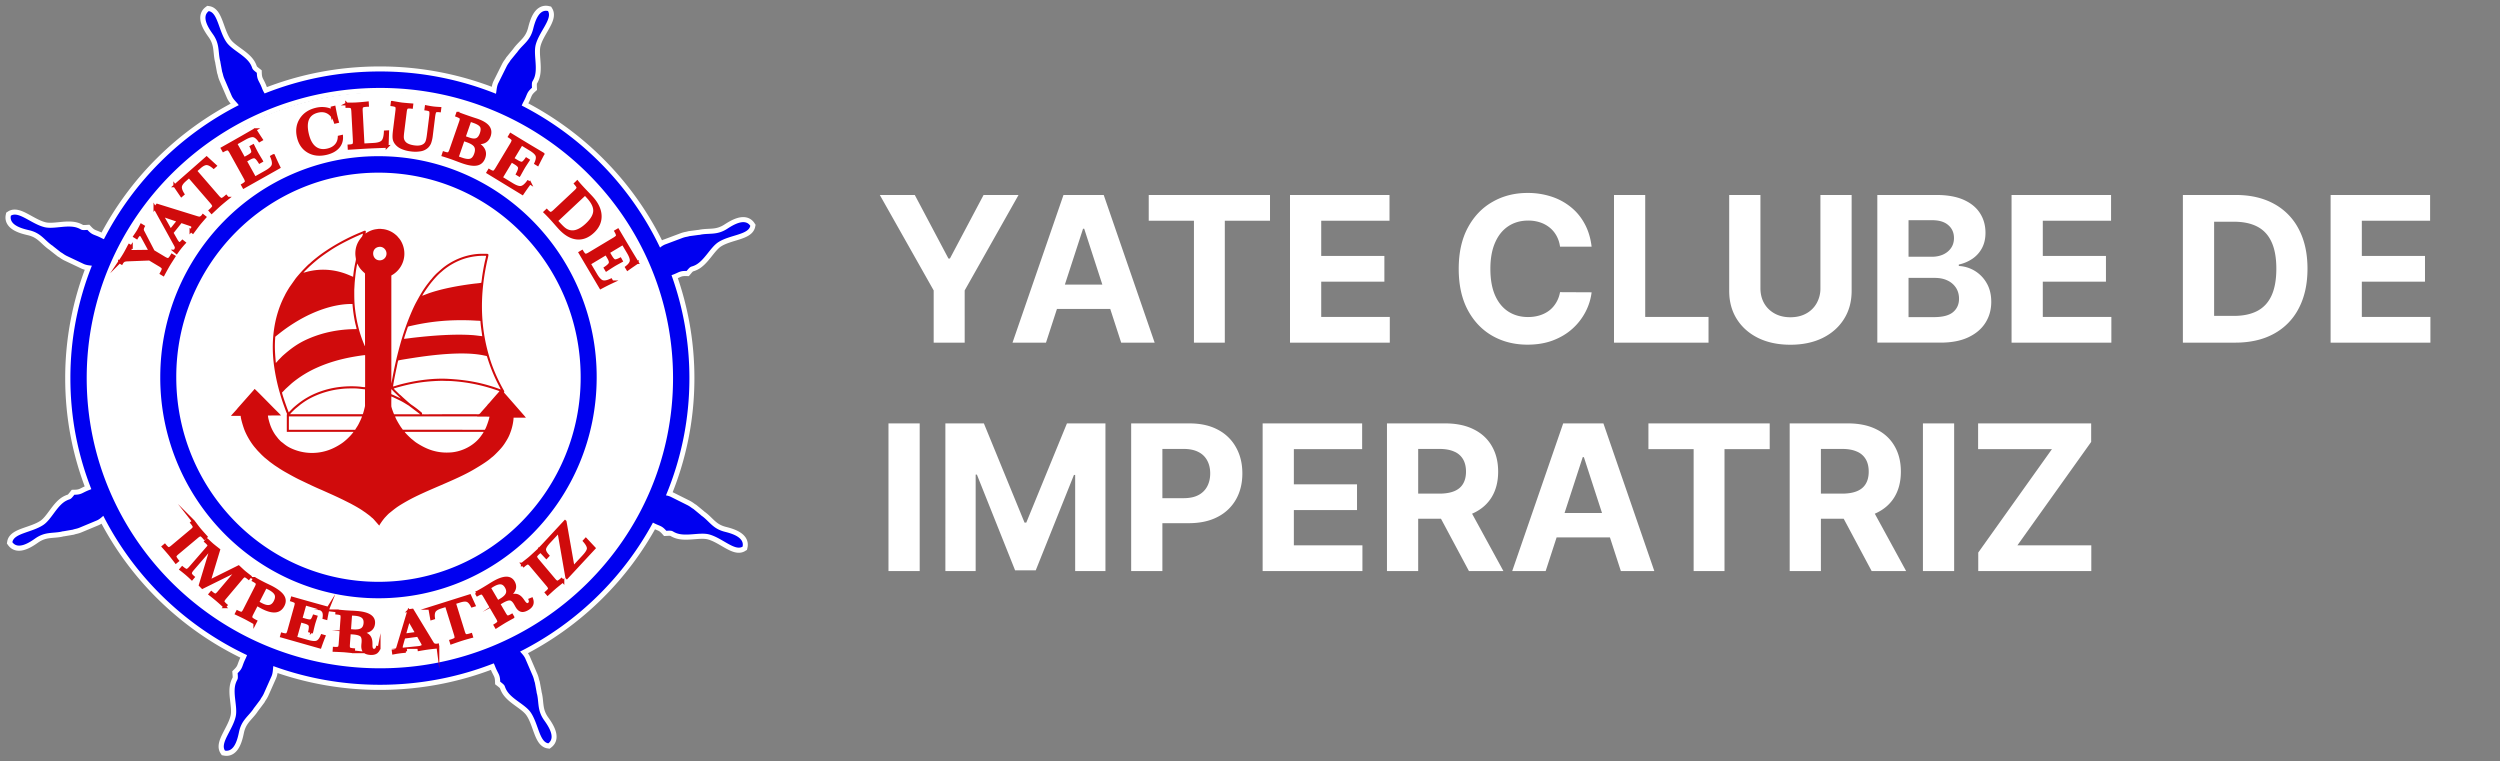 <svg width="197" height="60" fill="none" xmlns="http://www.w3.org/2000/svg"><rect width="100%" height="100%" fill="#808080" stroke="none"/><g clip-path="url(#a)"><path fill-rule="evenodd" clip-rule="evenodd" d="M30.033 7.026c12.924 0 23.401 10.367 23.401 23.153 0 12.787-10.477 23.155-23.401 23.155s-23.4-10.367-23.4-23.155c0-12.787 10.476-23.153 23.4-23.153Z" fill="#fff"/><path d="M30.033 7.026c12.924 0 23.401 10.367 23.401 23.153 0 12.787-10.477 23.155-23.401 23.155s-23.4-10.367-23.4-23.155c0-12.787 10.476-23.153 23.4-23.153Z" stroke="#231F20" stroke-width=".5" stroke-miterlimit="22.93"/><path fill-rule="evenodd" clip-rule="evenodd" d="M31.03 30.626c.024.046.206.216.257.268l.201.196c.026.024.051.035.079.06.138.13.703.647.856.752.231.157.555.392.762.577.055.05.1.07.063.17.317.014.662 0 .98 0 1.147 0 2.32-.009 3.46 0 .11 0 .152-.077.275-.22l.412-.462c.022-.024.03-.046.054-.074.071-.081.173-.176.233-.258l.466-.535c.03-.032.21-.23.228-.27-.142-.06-.302-.107-.447-.155a13.242 13.242 0 0 0-2.495-.563c-.307-.037-.825-.089-1.129-.088-.193 0-.388-.015-.593-.009-.377.011-.77.035-1.136.075-.511.056-1.09.15-1.569.27-.122.03-.848.212-.956.265" fill="#fff"/><path fill-rule="evenodd" clip-rule="evenodd" d="M31.384 28.412c-.034.068-.094.396-.114.491-.093.428-.25 1.166-.297 1.558.152-.031.332-.098.486-.14 1.203-.324 2.62-.535 3.864-.463 1.347.077 2.422.254 3.673.67.15.05.318.119.466.16l-.241-.47a13.009 13.009 0 0 1-.824-2.047c-.038-.118-.003-.1-.213-.147a7.222 7.222 0 0 0-.3-.058c-1.527-.254-3.718-.006-5.266.233-.217.033-1.08.165-1.234.21M22.225 30.934c0 .132.302.968.38 1.188.045.129.1.254.142.382l.25-.253c.193-.202.61-.532.847-.69a6.208 6.208 0 0 1 1.35-.685 7.125 7.125 0 0 1 1.652-.382 7.82 7.82 0 0 1 1.462-.021c.132.01.343.048.462.044v-2.525c-.174.003-.831.115-1.032.151-.965.178-1.848.431-2.733.824a8.634 8.634 0 0 0-2.015 1.244l-.47.427c-.098.092-.194.216-.296.297M21.734 28.603c.039-.01.207-.228.266-.282.096-.087.2-.21.285-.285.628-.555 1.2-.987 2.04-1.347 1.137-.486 2.374-.745 3.775-.75-.002-.086-.083-.357-.106-.463a10.57 10.57 0 0 1-.216-1.515c-1.537-.02-3.09.623-4.171 1.244-.578.331-1.137.714-1.61 1.091l-.28.221c-.038.037-.027.077-.032.145-.052.734-.008 1.214.05 1.942" fill="#fff"/><path fill-rule="evenodd" clip-rule="evenodd" d="M22.858 32.65h5.732c.046-.122.09-.288.12-.408.07-.277.054-.197.054-.487v-1.066c-.245-.021-.551-.073-.814-.073-.54 0-.74-.004-1.273.067-.93.123-1.942.474-2.712.998-.085.058-.16.115-.246.174l-.454.372c-.064.064-.382.361-.405.423M33.272 23.313l.517-.197c1.088-.375 2.362-.602 3.506-.748.202-.026.435-.04.63-.077.034-.17.048-.372.075-.544a18.901 18.901 0 0 1 .19-1.06c.03-.145.1-.39.112-.519a5.037 5.037 0 0 0-1.785.248 5.083 5.083 0 0 0-1.627.921c-.051.044-.089.08-.138.12-.264.21-.642.65-.861.932-.117.15-.567.779-.619.925M31.741 33.873l6.456.003c.07-.027.365-.852.372-1.036l-.945-.003c-.019-.004-.012-.014-.053-.014h-6.43c.001.124.394.775.515.927.03.039.061.08.086.124M38.113 34.04h-6.224c.035.085.497.533.584.592.087.06.192.166.335.26.85.556 1.68.85 2.764.762.17-.013.345-.046.502-.087.666-.168 1.304-.547 1.735-1.082.084-.105.252-.337.303-.447M31.836 26.707c.24-.017.5-.06.742-.088 1.477-.169 3.186-.306 4.662-.205.264.019.507.06.76.084-.043-.365-.11-.738-.136-1.11-.008-.118.032-.096-.306-.114-.175-.009-.35-.02-.523-.025-1.586-.05-3.02.07-4.558.416-.361.081-.317.05-.367.192-.056.164-.25.719-.274.85ZM23.911 21.494c.148-.032.298-.082.457-.116a5.15 5.15 0 0 1 .507-.086c1.69-.197 2.836.521 2.953.52.021-.3.08-.64.134-.932.02-.108.082-.354.084-.445.002-.065-.052-.253-.045-.502.022-.821.501-1.207.543-1.32.02-.056.05-.141.062-.197-.088.021-.245.097-.332.136-.115.05-.225.098-.338.15-.643.304-1.316.642-1.895 1.028-.406.27-.781.527-1.126.817a9.936 9.936 0 0 0-.77.699c-.037.037-.21.206-.232.248M22.762 33.874l5.224.003c.102-.184.185-.272.296-.5.068-.14.205-.408.244-.554h-5.761l-.003 1.051ZM27.917 22.833c0 .665-.004 1.06.087 1.733.124.898.345 1.785.703 2.612l.032.074c.015.028.008.014.023.03v-5.7c0-.053-.094-.11-.167-.184-.235-.238-.28-.305-.445-.63-.11.547-.152.975-.202 1.515l-.032.55ZM31.05 32.65h2.055l-.905-.687c-.27-.159-.418-.268-.734-.42l-.464-.223c-.06-.026-.109-.052-.166-.068 0 .124-.008.737.004.804.015.091.17.534.21.594ZM29.882 19.458c-.707.08-.59 1.125.098 1.06a.53.53 0 0 0 .474-.584c-.027-.267-.268-.509-.572-.476ZM30.835 31.065c.048.028.139.06.19.081l.565.264-.566-.544c-.047-.047-.139-.16-.188-.188v.387Z" fill="#fff"/><path fill-rule="evenodd" clip-rule="evenodd" d="M18.21 32.76v.008h.757c.002.222.17.75.244.97.17.507.568 1.177.899 1.552.114.129.123.157.285.32.105.105.202.216.308.31.054.047.105.104.158.144l.333.272c.027.023.052.046.083.068l.27.197c.12.094.33.218.452.304.03.022.066.043.099.063.126.08.251.157.377.227.404.226.777.44 1.198.64.508.242 1.155.557 1.672.773l.843.378c.28.127.563.26.832.39l.503.253.1.05c.07.035.136.075.203.111.204.107.593.334.765.458.107.078.151.096.268.186.162.124.265.187.427.342.036.035.05.034.085.067.027.026.046.05.076.076l.432.493h.013c.022-.06.075-.139.11-.188a4.41 4.41 0 0 1 .318-.427c.102-.106.266-.29.373-.373.172-.132.296-.242.496-.39.252-.187.635-.411.92-.57 1.534-.857 3.769-1.603 5.26-2.487.339-.2.922-.548 1.256-.828.058-.048.096-.085.166-.136.098-.074.224-.198.309-.285.26-.262.482-.489.684-.806.238-.372.339-.548.492-1.003.098-.291.18-.673.195-1.007h.964v-.021c-.054-.027-.027-.019-.059-.063l-1.506-1.721c-.304-.324-.054-.13-.164-.337l-.076-.134a13.071 13.071 0 0 1-.896-1.973c-.902-2.595-.954-5.23-.384-7.924.157-.74.24-.74-.094-.74h-.279c-1.158 0-2.364.478-3.234 1.245l-.296.264c-.1.088-.313.311-.404.434-.034.045-.093.105-.131.149l-.244.315c-.375.5-.57.859-.86 1.39-.291.532-.638 1.396-.838 1.961-.418 1.17-.817 2.761-1.042 4.004l-.09.467V21.72c.022-.033.098-.066.126-.086a1.954 1.954 0 0 0 .843-2.117 1.994 1.994 0 0 0-.241-.575c-.127-.195-.166-.205-.227-.287-.066-.087-.05-.058-.152-.15a1.901 1.901 0 0 0-.985-.45c-.046-.006-.14-.003-.173-.02h-.193s-.28.037-.31.044c-.09.02-.182.045-.27.08-.273.104-.396.214-.463.242.013-.056.047-.103.033-.164-.024-.118-.183-.024-.253.004-.047.018-.088.037-.13.055A15.47 15.47 0 0 0 25.34 20c-.215.155-.55.42-.747.591-.103.09-.155.152-.26.23-.072.055-.472.468-.524.525-.118.13-.455.514-.53.622l-.477.677c-.104.17-.272.444-.352.615-.02.042-.04.083-.064.126-.8 1.59-1.066 3.515-.778 5.524.064.452.15.886.245 1.298.13.552.331 1.244.529 1.78.062.168.143.408.21.562.035.078.026.066.016.105-.007.023-.006.01-.008.039-.003.056 0 .13 0 .188v1.15h5.25c-.005.035-.049.071-.072.105a2.974 2.974 0 0 1-.252.283 4.335 4.335 0 0 1-.473.425c-.217.168-.534.35-.771.462a3.912 3.912 0 0 1-3.44-.027 2.625 2.625 0 0 1-.229-.132c-.207-.136-.276-.215-.406-.306-.111-.078-.185-.175-.272-.263l-.23-.294a3.372 3.372 0 0 1-.374-.699c-.077-.195-.214-.652-.217-.843l1.027-.006c-.028-.053-.437-.449-.514-.526-.12-.12-1.5-1.532-1.563-1.563-.03.032-.028.027-.056.07l-1.22 1.379c-.024.028-.04.038-.06.068-.07.106-.416.462-.517.59m5.701-11.266c.023-.043.196-.211.233-.248.267-.269.477-.453.77-.699.345-.29.72-.547 1.126-.817.58-.385 1.252-.724 1.895-1.028.112-.053.223-.1.338-.15.087-.039.246-.115.332-.137a1.731 1.731 0 0 1-.062.198c-.042.112-.521.497-.543 1.32-.006.249.047.437.045.502-.002.09-.064.336-.084.444a9.421 9.421 0 0 0-.135.933c-.115.001-1.261-.718-2.952-.52-.173.02-.338.05-.507.085-.159.036-.31.085-.457.117h.002Zm5.97-2.037c.304-.034.545.208.572.475a.53.53 0 0 1-.474.585c-.687.063-.805-.98-.098-1.06Zm3.39 3.855c.052-.146.502-.775.62-.925.218-.281.596-.72.86-.932.048-.039.086-.075.138-.12a5.103 5.103 0 0 1 1.627-.921 5.037 5.037 0 0 1 1.785-.248c-.01.13-.081.376-.112.52a18.558 18.558 0 0 0-.19 1.06c-.026.172-.04.374-.075.543-.197.037-.429.052-.63.077-1.144.148-2.418.373-3.505.748l-.518.197v.002Zm-5.323-1.03c.05-.54.09-.967.202-1.514.166.323.21.392.445.63.073.073.167.13.167.184v5.7c-.016-.016-.009-.003-.024-.03l-.031-.074c-.359-.827-.58-1.715-.704-2.613-.091-.672-.087-1.068-.087-1.732l.032-.55Zm-6.215 6.32c-.058-.729-.102-1.207-.05-1.942.005-.067-.006-.108.032-.144l.28-.221c.473-.378 1.031-.76 1.61-1.092 1.083-.621 2.635-1.264 4.171-1.244.032.48.113 1.048.216 1.515.023.107.104.377.106.464-1.401.005-2.64.263-3.775.75-.84.36-1.412.79-2.04 1.347-.085.076-.19.198-.285.285-.06.053-.227.271-.266.281l.001.002Zm10.102-1.897c.023-.131.219-.685.274-.85.049-.142.006-.11.367-.192 1.537-.346 2.972-.466 4.558-.416.174.006.35.017.523.026.338.017.297-.005.306.113.026.372.093.746.136 1.11-.253-.024-.496-.065-.76-.084-1.477-.1-3.186.037-4.662.205-.242.027-.501.07-.742.088Zm-.452 1.705c.152-.044 1.017-.176 1.234-.21 1.547-.239 3.74-.489 5.266-.233.101.016.198.036.3.058.212.046.176.029.213.146.228.73.482 1.37.824 2.048l.241.47c-.148-.043-.316-.11-.466-.16-1.252-.416-2.325-.593-3.673-.67-1.244-.072-2.661.138-3.864.463-.154.042-.334.109-.486.14.049-.392.205-1.13.297-1.558.02-.096.08-.424.114-.492v-.002Zm-9.16 2.521c.103-.081.2-.204.297-.297l.47-.427a8.589 8.589 0 0 1 2.015-1.244c.885-.392 1.768-.644 2.733-.824.2-.037.858-.148 1.032-.15v2.524c-.12.005-.33-.034-.462-.044a7.82 7.82 0 0 0-1.462.021 6.984 6.984 0 0 0-1.652.382 6.21 6.21 0 0 0-1.35.685c-.236.16-.655.489-.847.69l-.25.253c-.042-.128-.096-.253-.142-.382-.078-.22-.38-1.056-.38-1.188l-.001.001Zm8.806-.308c.108-.053.834-.235.956-.265a12.587 12.587 0 0 1 1.569-.27c.366-.039.76-.063 1.136-.074.203-.007.399.01.593.009.305 0 .822.05 1.129.088a13.14 13.14 0 0 1 2.495.563c.145.048.306.095.447.154-.018.04-.197.239-.228.27l-.466.535c-.06.083-.16.177-.233.259-.024.026-.032.048-.054.073l-.412.463c-.123.142-.165.221-.275.22-1.14-.01-2.314 0-3.46 0-.319 0-.663.014-.98 0 .037-.1-.008-.12-.063-.17a7.941 7.941 0 0 0-.762-.578c-.153-.104-.718-.621-.856-.75-.028-.027-.053-.038-.079-.061l-.2-.196c-.051-.05-.235-.223-.259-.269h.002Zm-.194.052c.05.027.141.14.188.188l.566.545-.566-.264c-.05-.024-.14-.053-.189-.082v-.387h.001Zm-7.978 1.972c.023-.061.34-.36.405-.423l.454-.372c.087-.058.16-.115.246-.174.77-.522 1.782-.874 2.712-.998.534-.07.732-.067 1.273-.067.264 0 .568.052.814.073v1.066c0 .29.016.21-.055.487-.029.12-.074.286-.118.408h-5.733.002Zm8.193 0a4.026 4.026 0 0 1-.21-.594c-.011-.067-.003-.68-.003-.804.056.017.105.043.165.068l.464.223c.316.152.463.261.734.42l.905.687h-2.055Zm-8.286.173h5.761c-.04.146-.175.414-.244.554-.11.227-.194.316-.296.5l-5.224-.002.003-1.052Zm8.976 1.05a1.009 1.009 0 0 0-.086-.124c-.121-.152-.514-.803-.515-.927h6.43c.04 0 .035.01.053.014l.945.004c-.007.184-.302 1.01-.372 1.035l-6.456-.003.001.002Zm6.373.167c-.05.11-.22.342-.303.446-.43.536-1.068.914-1.734 1.083-.159.04-.332.072-.503.087-1.085.088-1.914-.206-2.764-.763-.143-.093-.248-.199-.335-.26-.087-.06-.55-.506-.584-.592h6.224l-.001-.001Z" fill="#D00B0C"/><path d="M46.268 13.634a23.15 23.15 0 0 0-16.341-6.7 23.146 23.146 0 0 0-16.34 6.7C9.409 17.77 6.826 23.486 6.826 29.8s2.584 12.03 6.76 16.166c4.181 4.14 9.957 6.699 16.34 6.699a23.15 23.15 0 0 0 16.342-6.7c4.177-4.135 6.761-9.851 6.761-16.165 0-6.314-2.584-12.03-6.76-16.166ZM41.106 8.32c.036-.095.087-.202.153-.325.304-.565.209-.678.65-1.075-.025-.574.03-.403.18-.78.303-.765-.078-1.867.117-2.61.27-1.036 1.34-2.04.966-2.659-.757-.177-1.047.93-1.17 1.416-.223.879-.727 1.157-1.152 1.687-.12.149-.052.088-.17.218l-.463.566c-.128.216-.159.206-.292.452l-.674 1.355c-.13.274-.126.575-.18.827a24.51 24.51 0 0 0-9.145-1.756c-3.233 0-6.276.614-9.082 1.732a2.214 2.214 0 0 1-.216-.436c-.234-.597-.382-.596-.4-1.192-.453-.349-.287-.282-.477-.64-.388-.726-1.47-1.14-1.91-1.767-.614-.874-.692-2.345-1.403-2.453-.62.47.035 1.406.326 1.813.526.736.413 1.303.543 1.972.036.188.035.097.056.272l.133.72c.083.238.056.256.158.516l.598 1.39c.135.301.398.5.553.727a24.457 24.457 0 0 0-6.119 4.42 24.236 24.236 0 0 0-4.507 6.142 3.29 3.29 0 0 1-.217-.102c-.569-.292-.678-.193-1.082-.63-.57.042-.4-.019-.778-.16-.768-.287-1.852.125-2.593-.053-1.034-.247-2.058-1.299-2.662-.906-.156.766.948 1.03 1.435 1.143.878.202 1.166.702 1.703 1.118.15.116.09.05.22.166l.572.45c.219.124.21.155.457.283l1.361.645c.209.095.43.11.636.134A23.906 23.906 0 0 0 5.538 29.8c0 3.126.586 6.036 1.65 8.75-.045.02-.094.038-.146.059-.597.226-.597.375-1.19.383-.354.452-.285.286-.642.47-.727.379-1.156 1.462-1.786 1.896-.878.604-2.34.658-2.459 1.372.458.632 1.395-.011 1.805-.299.739-.517 1.3-.396 1.967-.514.187-.033.096-.033.27-.052l.717-.122c.237-.08.254-.053.514-.15l1.39-.58c.199-.087.355-.23.503-.363a24.24 24.24 0 0 0 4.556 6.239 24.453 24.453 0 0 0 6.769 4.737c-.032.094-.076.2-.134.322-.28.577-.18.686-.605 1.1.051.574-.012.406-.145.788-.271.78.157 1.863-.005 2.614-.226 1.047-1.25 2.098-.85 2.698.763.143 1.005-.973 1.108-1.465.184-.887.675-1.188 1.078-1.736.113-.154.048-.09.161-.224l.438-.585c.118-.222.15-.215.272-.465l.615-1.383c.113-.265.103-.552.14-.799a24.533 24.533 0 0 0 8.4 1.473c3.167 0 6.194-.6 8.97-1.688.037.072.073.155.11.25.235.599.382.597.4 1.194.455.349.288.282.479.638.388.726 1.47 1.14 1.912 1.767.614.874.692 2.345 1.401 2.453.62-.471-.035-1.405-.326-1.813-.526-.736-.415-1.304-.545-1.973-.036-.188-.035-.096-.055-.271l-.134-.72c-.083-.238-.055-.256-.157-.517l-.598-1.39c-.1-.22-.268-.385-.41-.548a24.486 24.486 0 0 0 6.194-4.457 24.251 24.251 0 0 0 4.275-5.704c.551.296.664.204 1.056.645.57-.03.4.027.774.177.76.303 1.854-.085 2.592.108 1.03.27 2.03 1.343 2.642.963.172-.762-.926-1.051-1.41-1.174-.873-.22-1.15-.727-1.679-1.154-.147-.12-.087-.051-.216-.171l-.563-.464c-.215-.128-.207-.159-.45-.292l-1.347-.673a1.367 1.367 0 0 0-.374-.11 23.882 23.882 0 0 0 1.849-9.24 23.9 23.9 0 0 0-1.41-8.112c.592-.202.602-.349 1.19-.333.37-.44.295-.276.659-.448.74-.35 1.207-1.419 1.852-1.83.9-.571 2.362-.571 2.506-1.28-.434-.649-1.395-.04-1.814.232-.757.491-1.313.348-1.984.444-.188.026-.098.03-.272.042l-.72.095c-.241.07-.257.043-.52.131l-1.411.528a1.56 1.56 0 0 0-.393.244 24.23 24.23 0 0 0-4.832-6.8 24.457 24.457 0 0 0-6.062-4.39l-.002-.002Z" stroke="#fff" stroke-width=".8" stroke-miterlimit="22.93"/><path fill-rule="evenodd" clip-rule="evenodd" d="M46.276 13.628A23.15 23.15 0 0 0 29.934 6.93c-6.383 0-12.16 2.56-16.34 6.7-4.178 4.136-6.762 9.851-6.762 16.165 0 6.314 2.584 12.03 6.762 16.166 4.18 4.14 9.957 6.7 16.34 6.7a23.15 23.15 0 0 0 16.342-6.7c4.178-4.137 6.76-9.853 6.76-16.166 0-6.313-2.582-12.029-6.76-16.166Zm-5.162-5.313a2.77 2.77 0 0 1 .153-.324c.304-.566.208-.678.651-1.075-.027-.575.03-.404.18-.78.303-.766-.078-1.868.116-2.61.272-1.037 1.341-2.041.968-2.658-.757-.177-1.047.93-1.17 1.416-.223.879-.726 1.157-1.151 1.687-.12.149-.052.088-.172.218l-.462.565c-.127.217-.158.207-.291.452l-.674 1.356c-.13.274-.126.575-.18.827a24.512 24.512 0 0 0-9.146-1.757c-3.234 0-6.276.615-9.083 1.733a2.125 2.125 0 0 1-.215-.436c-.234-.598-.382-.596-.4-1.192-.453-.35-.287-.282-.477-.64-.388-.727-1.471-1.14-1.912-1.767-.614-.875-.692-2.346-1.4-2.453-.62.47.034 1.406.324 1.813.527.735.414 1.303.544 1.972.036.188.035.097.056.272l.133.72c.083.238.057.255.157.516l.599 1.39c.135.3.398.5.552.726a24.46 24.46 0 0 0-6.12 4.421 24.238 24.238 0 0 0-4.506 6.142 3.28 3.28 0 0 1-.216-.102c-.569-.292-.678-.193-1.083-.63-.57.041-.4-.02-.779-.16-.767-.287-1.85.124-2.592-.053-1.034-.247-2.058-1.3-2.662-.906-.156.765.949 1.03 1.434 1.142.878.203 1.166.702 1.704 1.118.15.117.09.05.22.166l.573.451c.219.123.21.154.456.283l1.36.645c.21.094.431.11.636.134a23.884 23.884 0 0 0-1.692 8.858c0 3.127.585 6.036 1.65 8.75-.045.02-.094.038-.147.06-.597.226-.597.375-1.19.381-.353.452-.284.286-.641.472-.728.378-1.157 1.462-1.787 1.895-.877.604-2.338.658-2.457 1.372.457.633 1.395-.01 1.805-.298.739-.517 1.3-.396 1.967-.515.187-.033.096-.033.27-.051l.717-.123c.236-.079.254-.051.513-.15l1.39-.579c.198-.087.355-.231.503-.363a24.242 24.242 0 0 0 4.556 6.238 24.466 24.466 0 0 0 6.769 4.74c-.032.093-.077.2-.135.32-.28.579-.179.687-.604 1.102.05.573-.012.404-.146.787-.27.779.158 1.863-.004 2.614-.226 1.047-1.251 2.098-.85 2.698.763.143 1.005-.973 1.108-1.465.184-.888.675-1.188 1.078-1.736.113-.154.047-.09.16-.224l.439-.585c.117-.223.15-.215.271-.466l.616-1.383c.113-.265.103-.552.139-.798 2.619.953 5.45 1.473 8.4 1.473 3.168 0 6.195-.6 8.972-1.689.036.073.072.155.109.251.234.598.382.596.398 1.194.456.348.289.281.48.639.387.726 1.47 1.14 1.91 1.766.615.875.692 2.346 1.403 2.453.619-.47-.036-1.404-.326-1.812-.527-.736-.415-1.304-.545-1.973-.036-.188-.035-.097-.057-.271l-.133-.721c-.083-.238-.056-.255-.157-.516l-.599-1.39c-.099-.22-.267-.387-.41-.548a24.466 24.466 0 0 0 6.194-4.459 24.247 24.247 0 0 0 4.276-5.703c.551.296.663.203 1.055.644.57-.03.401.028.774.178.761.303 1.854-.085 2.592.107 1.029.27 2.03 1.343 2.642.964.173-.762-.926-1.052-1.41-1.174-.873-.22-1.15-.727-1.678-1.154-.148-.12-.088-.051-.216-.171l-.564-.465c-.215-.127-.206-.158-.45-.291l-1.347-.673a1.369 1.369 0 0 0-.373-.11 23.882 23.882 0 0 0 1.848-9.24 23.9 23.9 0 0 0-1.41-8.112c.592-.203.602-.349 1.19-.333.37-.44.295-.276.659-.448.741-.351 1.207-1.42 1.853-1.83.9-.572 2.362-.572 2.506-1.28-.434-.649-1.395-.04-1.813.232-.759.49-1.315.348-1.985.443-.188.027-.097.03-.272.042l-.72.096c-.24.07-.257.043-.519.13l-1.41.529a1.56 1.56 0 0 0-.393.244 24.25 24.25 0 0 0-4.832-6.8 24.437 24.437 0 0 0-6.062-4.39l-.003-.005Z" fill="#0000F0"/><path d="M41.094 18.33c-2.882-2.919-6.868-4.724-11.27-4.724-4.404 0-8.389 1.805-11.272 4.724a16.169 16.169 0 0 0-4.662 11.396c0 4.45 1.782 8.48 4.662 11.396 2.883 2.919 6.868 4.725 11.271 4.725 4.403 0 8.39-1.805 11.271-4.725a16.162 16.162 0 0 0 4.662-11.396c0-4.452-1.782-8.48-4.662-11.396Zm-11.27-6.022c4.744 0 9.04 1.948 12.152 5.1a17.475 17.475 0 0 1 5.042 12.318c0 4.81-1.927 9.165-5.042 12.318-3.111 3.15-7.408 5.099-12.153 5.099s-9.042-1.948-12.154-5.099a17.474 17.474 0 0 1-5.04-12.318c0-4.81 1.925-9.165 5.04-12.318 3.112-3.15 7.41-5.1 12.154-5.1Z" fill="#0000F0"/><path d="M50.218 20.687c-.095.063-.2.136-.318.216-.118.08-.266.185-.445.312l-.09-.152c.227-.173.35-.34.37-.496.021-.156-.056-.384-.232-.68l-.414-.7-1.155.694.191.322c.12.205.224.318.31.338.085.02.232-.023.439-.129l.087.153-.178.098c-.197.108-.327.181-.392.22-.106.064-.282.176-.526.337a1.227 1.227 0 0 1-.082.051l-.09-.152c.224-.15.352-.274.385-.373.033-.1-.008-.247-.123-.442l-.19-.322-1.326.795.513.867c.182.308.353.489.516.543.162.053.388.012.681-.128l.09.153a19.067 19.067 0 0 0-.906.456l-1.63-2.755.162-.097c.098.166.18.26.247.28.065.02.175-.016.327-.108l1.959-1.175c.154-.093.236-.172.248-.238.012-.067-.03-.185-.126-.352l.167-.099.348.588a168.833 168.833 0 0 0 1.186 1.976h-.003Zm-4.732-6.355c.048.06.103.122.16.19a20.27 20.27 0 0 0 .602.647c.154.16.273.286.358.378.438.475.669.952.69 1.433.022.48-.167.909-.567 1.284-.404.378-.834.543-1.288.494-.455-.05-.899-.31-1.335-.781a18.45 18.45 0 0 1-.33-.373c-.149-.17-.262-.297-.341-.383-.084-.09-.166-.178-.247-.26-.08-.084-.162-.166-.244-.245l.137-.13c.131.142.23.215.3.221.068.006.166-.051.297-.173l1.669-1.563c.132-.123.195-.218.194-.285-.002-.069-.068-.174-.197-.318l.142-.133v-.003Zm.617.955-2.26 2.117.254.275c.155.167.282.29.383.366a1.022 1.022 0 0 0 .995.15c.244-.086.496-.251.757-.497.402-.376.61-.731.624-1.067.016-.335-.166-.707-.543-1.117l-.209-.227Zm-3.312-3.154c-.055.1-.114.215-.18.341-.067.127-.149.289-.247.487l-.15-.092c.118-.26.15-.465.095-.612-.054-.149-.229-.312-.523-.491l-.69-.421-.696 1.158.319.195c.202.123.346.173.431.152.085-.022.193-.13.328-.322l.148.094-.112.171c-.125.19-.206.316-.244.38-.064.107-.166.29-.307.547-.02.04-.037.067-.048.084l-.15-.091c.126-.238.182-.41.164-.513-.017-.103-.122-.213-.314-.33l-.319-.194-.798 1.33.857.522c.305.186.54.264.708.234.168-.03.348-.173.541-.435l.15.091a20.558 20.558 0 0 0-.587.832l-2.722-1.66.098-.163c.164.1.28.143.347.13.067-.013.147-.097.24-.251l1.18-1.965c.091-.154.127-.264.106-.327-.02-.065-.112-.149-.275-.251l.1-.168.581.355c.41.25.781.474 1.11.67l.859.512v.001Zm-6.734-3.21c.103.041.205.08.308.118a27.563 27.563 0 0 0 .904.315l.326.106c.424.149.714.326.87.53.156.204.187.445.09.722-.082.237-.226.396-.431.478-.207.081-.462.079-.766-.007l-.004.013c.344.143.582.317.714.524.133.206.155.437.068.69-.102.293-.286.467-.556.523-.27.056-.648 0-1.139-.174-.122-.042-.277-.1-.468-.172a13.532 13.532 0 0 0-.707-.252c-.114-.038-.23-.075-.351-.112l.059-.18c.181.063.304.08.368.054.062-.027.123-.125.182-.295l.768-2.213c.053-.154.06-.258.021-.31-.038-.052-.145-.111-.32-.177l.063-.182h.001Zm.982.556-.462 1.333.372.131c.262.093.468.107.618.042.15-.064.266-.215.35-.452.084-.245.088-.438.011-.576-.077-.138-.268-.261-.573-.368l-.316-.111v.001Zm-.526 1.518-.488 1.408.333.117c.323.114.57.142.735.083.165-.058.291-.213.379-.464.09-.257.085-.465-.012-.624-.097-.158-.306-.293-.627-.407l-.319-.112v-.001Zm-5.602-2.932c.053.01.127.021.224.039.262.046.438.075.524.086.11.013.316.032.618.056l.175.014-.023.194c-.189-.023-.311-.016-.369.025-.058.04-.097.149-.119.326l-.193 1.552c-.027.215-.04.365-.037.45a.66.66 0 0 0 .34.578c.152.09.357.151.612.183.178.022.335.02.473-.01a.754.754 0 0 0 .344-.163.611.611 0 0 0 .168-.255c.039-.107.077-.304.112-.588l.172-1.385c.03-.242.022-.392-.024-.448-.045-.057-.162-.098-.349-.121l.026-.194c.118.023.224.042.319.059.095.016.181.03.257.038.05.007.115.012.194.019.079.005.181.013.307.02l-.024.194c-.167-.02-.279-.01-.332.032-.054.042-.096.187-.127.431L34 10.637a2.623 2.623 0 0 1-.128.599.91.91 0 0 1-.212.324 1.01 1.01 0 0 1-.516.252 2.428 2.428 0 0 1-.774.008 2.384 2.384 0 0 1-.739-.203 1.128 1.128 0 0 1-.46-.386.751.751 0 0 1-.123-.34c-.016-.127-.005-.344.033-.648l.19-1.523c.023-.182.01-.297-.035-.349-.046-.05-.163-.088-.352-.112l.025-.194h.002Zm-3.587.13c.176 0 .33 0 .459-.002.13-.002.233-.005.31-.01a18.099 18.099 0 0 0 .858-.076l.01.195-.05.002c-.2.011-.326.04-.378.088-.052.049-.074.164-.064.346l.143 2.68.833-.045c.345-.018.58-.094.704-.225s.195-.383.211-.756l.19-.01-.04 1.157a93.148 93.148 0 0 0-1.548.06c-.297.016-.76.045-1.388.084l-.064.004-.01-.19c.192-.01.311-.04.36-.09.047-.05.067-.164.057-.342l-.122-2.291c-.01-.182-.042-.292-.094-.333-.054-.042-.176-.06-.368-.052l-.01-.195.001.001Zm-1.144.546-.01-.248.166-.04.02.109c.048.246.083.42.106.522.014.06.042.174.085.342.018.07.032.126.043.163l-.172.04c-.113-.347-.29-.596-.53-.747-.24-.151-.521-.188-.841-.114-.39.093-.652.289-.79.59-.137.302-.147.703-.03 1.206.117.501.312.859.585 1.071.273.213.611.273 1.013.177.277-.066.496-.187.653-.365.157-.177.24-.396.249-.656l.192-.045c.022.335-.073.618-.283.853-.21.234-.515.398-.918.494-.545.128-1.018.075-1.422-.16-.403-.234-.666-.611-.786-1.128-.124-.527-.055-.995.206-1.402.26-.408.662-.676 1.203-.804.23-.054.452-.07.67-.044.22.024.416.086.59.185h.001Zm-6.083 1.477a25.388 25.388 0 0 0 .503.783l-.154.087c-.167-.233-.326-.36-.482-.386-.155-.025-.383.047-.682.216l-.704.397.656 1.182.326-.182c.206-.117.32-.217.344-.303.023-.085-.017-.233-.116-.445l.154-.084.091.183c.103.202.172.335.208.4.06.11.167.29.32.54.023.038.04.065.049.083l-.152.086c-.143-.23-.264-.362-.361-.398-.099-.036-.245.002-.441.112l-.325.182.753 1.358.874-.493c.31-.175.495-.342.553-.504.057-.162.021-.39-.108-.69l.153-.087a20.113 20.113 0 0 0 .428.927l-2.778 1.564-.092-.166c.167-.095.261-.175.284-.241.02-.065-.01-.176-.098-.333L18.188 12c-.087-.157-.163-.243-.229-.256-.066-.014-.183.025-.352.117l-.095-.17.592-.334a145.5 145.5 0 0 0 1.994-1.14h-.001Zm-6.325 4.427 2.51-2.207.686.628-.129.114c-.218-.185-.404-.279-.556-.281-.152-.001-.334.09-.545.275l-.328.29 1.764 2.037c.12.138.214.207.282.206.067 0 .175-.065.322-.194l.044-.039.124.143a21.165 21.165 0 0 0-.634.527 9.987 9.987 0 0 0-.222.201l-.412.387-.124-.143.045-.04c.143-.127.22-.223.23-.29.009-.068-.046-.17-.166-.31L14.9 13.911l-.327.288c-.213.187-.33.357-.349.51-.018.155.048.351.201.591l-.128.111-.524-.768v.002Zm-1.565 1.743.178-.222 3.16.981c.106.033.19.04.25.018a.515.515 0 0 0 .203-.175l.148.119c-.147.167-.252.29-.319.367a10.92 10.92 0 0 0-.156.187 44.312 44.312 0 0 0-.477.635l-.148-.119a.71.71 0 0 0 .14-.25.15.15 0 0 0-.057-.156.606.606 0 0 0-.05-.035.212.212 0 0 0-.046-.022l-.772-.262-.708.886.298.526.02.032a.94.94 0 0 0 .168.238c.051.042.1.056.146.04.046-.016.111-.07.195-.163l.148.119c-.065.069-.124.136-.18.201-.055.065-.106.125-.151.182l-.131.17-.155.217-.146-.12a.517.517 0 0 0 .122-.232c.009-.063-.019-.149-.08-.257l-1.6-2.905Zm.549.563.685 1.216.62-.774-1.305-.442Zm-3.34 3.692c.092-.136.172-.256.236-.356.066-.101.116-.183.153-.246.069-.115.178-.315.327-.601.024-.048.042-.08.055-.102l.166.1a.658.658 0 0 0-.1.234c-.006.054.013.094.056.12a.22.22 0 0 0 .086.02l1.443-.018-.61-1.119-.01-.014a.403.403 0 0 0-.133-.165c-.043-.026-.089-.024-.137.009a.623.623 0 0 0-.155.189l-.02.034-.165-.102c.07-.102.126-.187.173-.257.046-.07.085-.132.117-.184a14.377 14.377 0 0 0 .234-.445l.165.1a.68.68 0 0 0-.075.221.432.432 0 0 0 .062.214l.797 1.533.868.52c.155.094.267.13.333.106.066-.023.146-.116.244-.281l.025-.042.162.097-.288.45c-.06.096-.109.175-.145.236-.04.067-.09.157-.153.268-.062.113-.15.271-.26.478l-.162-.098.022-.04c.095-.162.138-.278.128-.347-.01-.07-.095-.152-.25-.245l-.822-.492-1.712.066c-.154.006-.26.026-.317.061a.5.5 0 0 0-.163.178l-.009.016-.166-.1v.004Z" fill="#D00B0C"/><path d="M50.218 20.687c-.095.063-.2.136-.318.216-.118.08-.266.185-.445.312l-.09-.152c.227-.173.35-.34.37-.496.021-.156-.056-.384-.232-.68l-.414-.7-1.155.694.191.322c.12.205.224.318.31.338.085.02.232-.023.439-.129l.087.153-.178.098c-.197.108-.327.181-.392.22-.106.064-.282.176-.526.337a1.227 1.227 0 0 1-.082.051l-.09-.152c.224-.15.352-.274.385-.373.033-.1-.008-.247-.123-.442l-.19-.322-1.326.795.513.867c.182.308.353.489.516.543.162.053.388.012.681-.128l.09.153a19.067 19.067 0 0 0-.906.456l-1.63-2.755.162-.097c.098.166.18.26.247.28.065.02.175-.016.327-.108l1.959-1.175c.154-.093.236-.172.248-.238.012-.067-.03-.185-.126-.352l.167-.099.348.588a168.833 168.833 0 0 0 1.186 1.976h-.003Zm-4.732-6.355c.048.06.103.122.16.19a20.27 20.27 0 0 0 .602.647c.154.16.273.286.358.378.438.475.669.952.69 1.433.022.48-.167.909-.567 1.284-.404.378-.834.543-1.288.494-.455-.05-.899-.31-1.335-.781a18.45 18.45 0 0 1-.33-.373c-.149-.17-.262-.297-.341-.383-.084-.09-.166-.178-.247-.26-.08-.084-.162-.166-.244-.245l.137-.13c.131.142.23.215.3.221.068.006.166-.051.297-.173l1.669-1.563c.132-.123.195-.218.194-.285-.002-.069-.068-.174-.197-.318l.142-.133v-.003Zm.617.955-2.26 2.117.254.275c.155.167.282.29.383.366a1.022 1.022 0 0 0 .995.15c.244-.086.496-.251.757-.497.402-.376.61-.731.624-1.067.016-.335-.166-.707-.543-1.117l-.209-.227Zm-3.312-3.154c-.055.1-.114.215-.18.341-.067.127-.149.289-.247.487l-.15-.092c.118-.26.15-.465.095-.612-.054-.149-.229-.312-.523-.491l-.69-.421-.696 1.158.319.195c.202.123.346.173.43.152.086-.022.194-.13.328-.322l.149.094-.112.171c-.125.19-.206.316-.244.38-.064.107-.166.29-.307.547-.02.04-.037.067-.048.084l-.15-.091c.126-.238.182-.41.164-.513-.017-.103-.122-.213-.314-.33l-.319-.194-.798 1.33.857.522c.305.186.54.264.708.234.168-.03.348-.173.541-.435l.15.091a20.558 20.558 0 0 0-.587.832l-2.722-1.66.098-.163c.164.1.28.143.347.13.067-.013.147-.097.24-.251l1.18-1.965c.091-.154.127-.264.106-.327-.02-.065-.112-.149-.275-.251l.1-.168.581.355c.41.25.781.474 1.11.67l.859.512v.001Zm-6.734-3.21c.103.041.205.08.308.118a27.563 27.563 0 0 0 .904.315l.326.106c.424.149.714.326.87.53.156.204.187.445.09.722-.082.237-.226.396-.431.478-.207.081-.462.079-.766-.007l-.004.013c.344.143.582.317.714.524.133.206.155.437.068.69-.102.293-.286.467-.556.523-.27.056-.648 0-1.139-.174-.122-.042-.277-.1-.468-.172a13.532 13.532 0 0 0-.707-.252c-.114-.038-.23-.075-.351-.112l.059-.18c.181.063.304.08.368.054.062-.027.123-.125.182-.295l.768-2.213c.053-.154.06-.258.021-.31-.038-.052-.145-.111-.32-.177l.063-.182h.001Zm.982.556-.462 1.333.372.131c.262.093.468.107.618.042.15-.064.266-.215.35-.452.084-.245.088-.438.011-.576-.077-.138-.268-.261-.573-.368l-.316-.111v.001Zm-.526 1.518-.488 1.408.333.117c.323.114.57.142.735.083.165-.058.291-.213.379-.464.09-.257.085-.465-.012-.624-.097-.158-.306-.293-.627-.407l-.319-.112v-.001Zm-5.602-2.932c.053.01.127.021.224.039.262.046.438.075.524.086.11.013.316.032.618.056l.175.014-.023.194c-.189-.023-.311-.016-.369.025-.058.04-.097.149-.119.326l-.193 1.552c-.027.215-.04.365-.037.45a.66.66 0 0 0 .34.578c.152.09.357.151.612.183.178.022.335.02.473-.01a.754.754 0 0 0 .344-.163.611.611 0 0 0 .168-.255c.039-.107.077-.304.112-.588l.172-1.385c.03-.242.022-.392-.024-.448-.045-.057-.162-.098-.349-.121l.026-.194c.118.023.224.042.319.059.095.016.181.03.257.038.05.007.115.012.194.019.079.005.181.013.307.02l-.024.194c-.167-.02-.279-.01-.332.032-.054.042-.096.187-.127.431L34 10.637a2.623 2.623 0 0 1-.128.599.91.91 0 0 1-.212.324 1.01 1.01 0 0 1-.516.252 2.428 2.428 0 0 1-.774.008 2.384 2.384 0 0 1-.739-.203 1.128 1.128 0 0 1-.46-.386.751.751 0 0 1-.123-.34c-.016-.127-.005-.344.033-.648l.19-1.523c.023-.182.01-.297-.035-.349-.046-.05-.163-.088-.352-.112l.025-.194h.002Zm-3.587.13c.176 0 .33 0 .459-.002.13-.002.233-.005.31-.01a18.099 18.099 0 0 0 .858-.076l.01.195-.05.002c-.2.011-.326.04-.378.088-.052.049-.074.164-.064.346l.143 2.68.833-.045c.345-.018.58-.094.704-.225s.195-.383.211-.756l.19-.01-.04 1.157a93.148 93.148 0 0 0-1.548.06c-.297.016-.76.045-1.388.084l-.064.004-.01-.19c.192-.01.311-.04.36-.09.047-.05.067-.164.057-.342l-.122-2.291c-.01-.182-.042-.292-.094-.333-.054-.042-.176-.06-.368-.052l-.01-.195.001.001Zm-1.144.546-.01-.248.166-.04.02.109c.048.246.083.42.106.522.014.06.042.174.085.342.018.07.032.126.043.163l-.172.04c-.113-.347-.29-.596-.53-.747-.24-.151-.521-.188-.841-.114-.39.093-.652.289-.79.59-.137.302-.147.703-.03 1.206.117.501.312.859.585 1.071.273.213.611.273 1.013.177.277-.066.496-.187.653-.365.157-.177.24-.396.249-.656l.192-.045c.022.335-.073.618-.283.853-.21.234-.515.398-.918.494-.545.128-1.018.075-1.422-.16-.403-.234-.666-.611-.786-1.128-.124-.527-.055-.995.206-1.402.26-.408.662-.676 1.203-.804.23-.054.452-.07.67-.044.22.024.416.086.59.185h.001Zm-6.083 1.477a25.388 25.388 0 0 0 .503.783l-.154.087c-.167-.233-.326-.36-.482-.386-.155-.025-.383.047-.682.216l-.704.397.656 1.182.326-.182c.206-.117.32-.217.344-.303.023-.085-.017-.233-.116-.445l.154-.084.091.183c.103.202.172.335.208.4.06.11.167.29.32.54.023.038.04.065.049.083l-.152.086c-.143-.23-.264-.362-.361-.398-.099-.036-.245.002-.441.112l-.325.182.753 1.358.874-.493c.31-.175.495-.342.553-.504.057-.162.021-.39-.108-.69l.153-.087a20.113 20.113 0 0 0 .428.927l-2.778 1.564-.092-.166c.167-.095.261-.175.284-.241.02-.065-.01-.176-.098-.333L18.188 12c-.087-.157-.163-.243-.229-.256-.066-.014-.183.025-.352.117l-.095-.17.592-.334a145.5 145.5 0 0 0 1.994-1.14h-.001Zm-6.325 4.427 2.51-2.207.686.628-.129.114c-.218-.185-.404-.279-.556-.281-.152-.001-.334.09-.545.275l-.328.29 1.764 2.037c.12.138.214.207.282.206.067 0 .175-.065.322-.194l.044-.039.124.143a21.165 21.165 0 0 0-.634.527 9.987 9.987 0 0 0-.222.201l-.412.387-.124-.143.045-.04c.143-.127.22-.223.23-.29.009-.068-.046-.17-.166-.31L14.9 13.911l-.327.288c-.213.187-.33.357-.349.51-.018.155.048.351.201.591l-.128.111-.524-.768v.002Zm-1.565 1.743.178-.222 3.16.981c.106.033.19.04.25.018a.515.515 0 0 0 .203-.175l.148.119c-.147.167-.252.29-.319.367a10.92 10.92 0 0 0-.156.187 44.312 44.312 0 0 0-.477.635l-.148-.119a.71.71 0 0 0 .14-.25.15.15 0 0 0-.057-.156.606.606 0 0 0-.05-.035.212.212 0 0 0-.046-.022l-.772-.262-.708.886.298.526.02.032a.94.94 0 0 0 .168.238c.051.042.1.056.146.04.046-.016.111-.07.195-.163l.148.119c-.065.069-.124.136-.18.201-.055.065-.106.125-.151.182l-.131.17-.155.217-.146-.12a.517.517 0 0 0 .122-.232c.009-.063-.019-.149-.08-.257l-1.6-2.905Zm.549.563.685 1.216.62-.774-1.305-.442Zm-3.34 3.692c.092-.136.172-.256.236-.356.066-.101.116-.183.153-.246.069-.115.178-.315.327-.601.024-.048.042-.08.055-.102l.166.1a.658.658 0 0 0-.1.234c-.006.054.013.094.056.12a.22.22 0 0 0 .086.02l1.443-.018-.61-1.119-.01-.014a.403.403 0 0 0-.133-.165c-.043-.026-.089-.024-.137.009a.623.623 0 0 0-.155.189l-.02.034-.165-.102c.07-.102.126-.187.173-.257.046-.07.085-.132.117-.184a14.377 14.377 0 0 0 .234-.445l.165.1a.68.68 0 0 0-.075.221.432.432 0 0 0 .062.214l.797 1.533.868.52c.155.094.267.13.333.106.066-.023.146-.116.244-.281l.025-.042.162.097-.288.45c-.06.096-.109.175-.145.236-.04.067-.09.157-.153.268-.062.113-.15.271-.26.478l-.162-.098.022-.04c.095-.162.138-.278.128-.347-.01-.07-.095-.152-.25-.245l-.822-.492-1.712.066c-.154.006-.26.026-.317.061a.5.5 0 0 0-.163.178l-.009.016-.166-.1v.004Z" stroke="#D00B0C" stroke-width=".22" stroke-miterlimit="22.93"/><path d="m42.469 43.301.26-.272.15-.158 1.646-1.773.01.009.635 3.61.815-.88c.245-.264.37-.47.373-.621.003-.151-.102-.348-.315-.593l.12-.129.655.7-2.15 2.316-.008-.008-.628-3.617-.738.795c-.242.26-.368.46-.377.6-.01.14.08.31.262.511l-.123.132-.586-.623-.001.002Zm-1.314 1.14.191-.153c.209-.161.346-.271.412-.329.087-.075.243-.216.468-.427l.13-.118.113.13c-.153.13-.235.227-.25.293-.011.065.033.16.136.283l1.314 1.56c.107.127.193.188.256.184.066-.006.173-.073.324-.203l.108.129a48.582 48.582 0 0 0-.6.486l-.22.192-.383.35-.109-.128c.153-.131.237-.228.25-.293.011-.064-.035-.157-.137-.28l-1.314-1.56c-.106-.126-.19-.186-.255-.183-.064.003-.173.07-.324.2l-.112-.133h.002Zm-3.633 2.278a15.932 15.932 0 0 0 .607-.344c.084-.05.205-.124.365-.223.16-.1.276-.172.353-.217.412-.243.75-.37 1.016-.383.267-.012.464.092.592.312.126.215.142.426.045.632-.096.207-.31.42-.64.638.318-.166.568-.244.75-.235.182.007.348.105.498.291.04.049.092.119.154.212.14.21.271.278.392.205a.243.243 0 0 0 .118-.139.369.369 0 0 0-.013-.213l.138-.056c.06.165.065.312.013.44-.051.127-.163.242-.332.342-.194.114-.358.156-.491.124-.136-.031-.257-.143-.368-.333-.013-.023-.033-.056-.057-.101a2.76 2.76 0 0 0-.058-.104c-.133-.228-.274-.348-.421-.36-.148-.013-.362.065-.645.232l-.234.138.471.809c.082.14.156.214.22.223.064.009.177-.035.338-.13l.086.146a29.059 29.059 0 0 0-.653.364 31.112 31.112 0 0 0-.672.422l-.085-.146c.165-.098.258-.177.28-.239.023-.062-.006-.162-.087-.3l-1.03-1.764c-.08-.138-.152-.212-.215-.22-.065-.008-.178.036-.344.13l-.088-.15-.003-.003Zm1.69.697.11-.063c.037-.021.083-.047.136-.08.27-.159.438-.32.503-.482.068-.163.042-.344-.076-.547-.11-.186-.248-.288-.416-.306-.17-.017-.38.049-.633.198a7.69 7.69 0 0 0-.272.174l.648 1.106Zm-5.35.521 3.156-.995.345.757-.162.051c-.116-.228-.241-.368-.375-.422-.136-.053-.336-.038-.6.046l-.413.13.713 2.3c.05.157.104.246.164.268.06.023.183.005.368-.054l.055-.017.05.161c-.15.04-.29.08-.424.117a18.3 18.3 0 0 0-.359.108c-.074.023-.168.055-.282.093-.114.039-.29.1-.527.184l-.05-.162.057-.017c.181-.057.289-.112.326-.165.036-.053.03-.158-.018-.314l-.716-2.3-.411.13c-.268.084-.441.187-.523.309-.08.122-.104.31-.069.562l-.16.05-.145-.82Zm-1.646.175.279-.037 1.562 2.575c.053.087.108.142.166.164a.557.557 0 0 0 .263.01l.022.167a25.22 25.22 0 0 0-.717.075c-.074.01-.166.023-.282.041-.116.019-.28.045-.492.083l-.022-.168a.757.757 0 0 0 .27-.08.133.133 0 0 0 .067-.136.359.359 0 0 0-.01-.054.194.194 0 0 0-.018-.043l-.366-.642-1.11.147-.15.527-.009.033a.757.757 0 0 0-.043.258c.007.06.032.098.075.116a.656.656 0 0 0 .251.013l.022.169a8.11 8.11 0 0 0-.497.049l-.21.03-.26.048-.022-.168a.55.55 0 0 0 .247-.078c.049-.037.088-.11.119-.217l.864-2.883.001.001Zm.002.705-.349 1.216.972-.13-.622-1.086Zm-5.669-.68c.115.014.23.024.345.035.115.01.232.021.35.03.096.007.239.016.425.026.187.008.324.017.414.023.475.035.826.124 1.051.267.226.143.33.34.311.595-.018.25-.124.432-.32.547-.196.114-.49.167-.886.158.355.046.604.124.75.236.144.11.226.285.245.525.006.063.008.15.006.263-.002.252.067.383.207.393a.242.242 0 0 0 .175-.046.367.367 0 0 0 .11-.184l.144.032a.597.597 0 0 1-.237.37c-.115.074-.271.105-.468.09-.223-.016-.382-.076-.473-.178-.093-.104-.131-.265-.115-.486.002-.026.004-.066.01-.116s.01-.09.01-.118c.02-.264-.028-.443-.141-.538-.115-.094-.335-.155-.662-.178l-.27-.02-.068.936c-.012.162.005.265.053.31.048.043.166.073.353.086l-.012.169a30.858 30.858 0 0 0-.742-.075 36.137 36.137 0 0 0-.791-.037l.012-.17c.19.014.311.002.366-.035.052-.039.085-.137.096-.297l.148-2.04c.011-.161-.006-.264-.053-.305-.048-.043-.166-.074-.356-.09l.012-.174.001-.004Zm.997 1.541c.04.005.083.01.125.013l.157.013c.312.023.541-.014.687-.11.146-.094.228-.259.245-.493.015-.216-.042-.38-.17-.49-.13-.112-.34-.178-.633-.2a8.033 8.033 0 0 0-.291-.013h-.03l-.091 1.28Zm-1.681-1.76-.074.336c-.026.124-.058.284-.093.477l-.168-.047c.037-.253.01-.438-.085-.555-.094-.118-.305-.224-.633-.316l-.77-.22-.326 1.164.355.1c.226.065.376.078.45.04.074-.037.145-.155.217-.35l.166.049c-.012.04-.032.098-.057.174-.063.192-.104.32-.121.384-.03.107-.075.289-.133.543a1.225 1.225 0 0 1-.022.085l-.167-.047c.051-.236.054-.398.009-.483-.046-.087-.176-.161-.391-.221l-.355-.102-.374 1.334.957.271c.34.097.585.115.733.052.151-.062.279-.227.387-.496l.167.048a17.347 17.347 0 0 0-.316.854l-3.039-.864.046-.163c.183.052.304.065.364.039.06-.026.112-.115.155-.27l.55-1.97c.044-.155.047-.257.008-.309-.038-.051-.147-.105-.33-.16l.047-.168.648.185c.459.13.87.245 1.236.347l.956.263.003-.005Zm-5.825-2.343.03.016a12.84 12.84 0 0 0 .96.507c.174.082.282.136.327.158.466.242.775.478.927.708.152.23.162.474.031.732-.14.274-.345.426-.617.453-.271.028-.614-.065-1.03-.28a4.965 4.965 0 0 1-.175-.096c-.066-.038-.15-.089-.253-.148l-.39.759c-.074.145-.096.247-.065.308.03.06.135.138.315.232l.056.028-.078.151a31.923 31.923 0 0 0-.738-.406 33.508 33.508 0 0 0-.248-.123c-.102-.05-.256-.124-.465-.222l.077-.15c.169.087.286.123.35.11.064-.014.131-.092.204-.234l.928-1.82c.073-.143.096-.244.07-.302-.028-.058-.125-.133-.294-.223l.08-.155-.002-.003Zm.27 1.892.047.028c.12.068.204.113.249.136.256.133.472.182.646.144.176-.036.315-.158.422-.367.115-.226.136-.418.063-.579-.073-.161-.253-.315-.539-.464l-.111-.053-.153-.071-.625 1.226Zm-3.997-4.932c.1.094.183.173.252.236.068.063.127.117.178.16.047.04.11.089.184.15l.312.245-.752 2.486 2.314-1.15.267.249c.063.058.113.104.152.137.055.048.121.1.199.162l.29.228-.112.133c-.143-.119-.246-.182-.308-.186-.063-.005-.144.052-.244.17l-1.325 1.572c-.106.127-.153.221-.139.283.014.063.092.155.234.277l-.11.129a15.22 15.22 0 0 0-.556-.504 16.695 16.695 0 0 0-.602-.488l.109-.129c.143.122.246.183.31.185.066 0 .15-.06.253-.182l1.473-1.74-.019-.016-2.721 1.346-.177-.18.876-2.894-.027-.024-1.425 1.653-.035.04c-.111.133-.162.237-.151.31.01.075.082.17.217.284l-.11.13c-.075-.074-.148-.14-.215-.203l-.19-.168a12.454 12.454 0 0 0-.462-.372l.111-.127c.158.13.27.197.34.201.068.006.172-.071.31-.232l1.362-1.568.014-.017c.06-.07.079-.13.06-.184-.021-.051-.103-.142-.248-.27l.11-.132Zm-1.078-1.454c.036.046.087.11.15.194.158.212.266.35.322.418.073.09.213.248.418.477l.117.13-.131.114c-.128-.154-.223-.239-.288-.253-.065-.013-.159.03-.282.133l-1.561 1.308c-.128.107-.19.192-.185.257.005.065.07.175.197.33l-.129.107c-.134-.177-.237-.31-.307-.398-.069-.09-.125-.159-.168-.212a34.526 34.526 0 0 0-.532-.612l.13-.107c.127.156.223.24.287.253.064.012.158-.032.28-.135l1.561-1.308c.126-.106.187-.19.185-.255-.004-.066-.068-.175-.196-.33l.132-.11v-.001Z" fill="#D00B0C"/><path d="m42.469 43.301.26-.272.15-.158 1.646-1.773.01.009.635 3.61.815-.88c.245-.264.37-.47.373-.621.003-.151-.102-.348-.315-.593l.12-.129.655.7-2.15 2.316-.008-.008-.628-3.617-.738.795c-.242.26-.368.46-.377.6-.01.14.08.31.262.511l-.123.132-.586-.623-.001.002Zm-1.314 1.14.191-.153c.209-.161.346-.271.412-.329.087-.075.243-.216.468-.427l.13-.118.113.13c-.153.13-.235.227-.25.293-.011.065.033.16.136.283l1.314 1.56c.107.127.193.188.256.184.066-.006.173-.073.324-.203l.108.129a48.582 48.582 0 0 0-.6.486l-.22.192-.383.35-.109-.128c.153-.131.237-.228.25-.293.011-.064-.035-.157-.137-.28l-1.314-1.56c-.106-.126-.19-.186-.255-.183-.064.003-.173.07-.324.2l-.112-.133h.002Zm-3.633 2.278a15.932 15.932 0 0 0 .607-.344c.084-.05.205-.124.365-.223.16-.1.276-.172.353-.217.412-.243.75-.37 1.016-.383.267-.012.464.092.592.312.126.215.142.426.045.632-.096.207-.31.42-.64.638.318-.166.568-.244.75-.235.182.007.348.105.498.291.04.049.092.119.154.212.14.21.271.278.392.205a.243.243 0 0 0 .118-.139.369.369 0 0 0-.013-.213l.138-.056c.06.165.065.312.013.44-.051.127-.163.242-.332.342-.194.114-.358.156-.491.124-.136-.031-.257-.143-.368-.333-.013-.023-.033-.056-.057-.101a2.76 2.76 0 0 0-.058-.104c-.133-.228-.274-.348-.421-.36-.148-.013-.362.065-.645.232l-.234.138.471.809c.082.14.156.214.22.223.064.009.177-.035.338-.13l.086.146a29.059 29.059 0 0 0-.653.364 31.112 31.112 0 0 0-.672.422l-.085-.146c.165-.098.258-.177.28-.239.023-.062-.006-.162-.087-.3l-1.03-1.764c-.08-.138-.152-.212-.215-.22-.065-.008-.178.036-.344.13l-.088-.15-.003-.003Zm1.69.697.11-.063c.037-.021.083-.047.136-.08.27-.159.438-.32.503-.482.068-.163.042-.344-.076-.547-.11-.186-.248-.288-.416-.306-.17-.017-.38.049-.633.198a7.69 7.69 0 0 0-.272.174l.648 1.106Zm-5.35.521 3.156-.995.345.757-.162.051c-.116-.228-.241-.368-.375-.422-.136-.053-.336-.038-.6.046l-.413.13.713 2.3c.05.157.104.246.164.268.06.023.183.005.368-.054l.055-.017.05.161c-.15.04-.29.08-.424.117a18.3 18.3 0 0 0-.359.108c-.074.023-.168.055-.282.093-.114.039-.29.1-.527.184l-.05-.162.057-.017c.181-.057.289-.112.326-.165.036-.053.03-.158-.018-.314l-.716-2.3-.411.13c-.268.084-.441.187-.523.309-.08.122-.104.31-.069.562l-.16.05-.145-.82Zm-1.646.175.279-.037 1.562 2.575c.053.087.108.142.166.164a.557.557 0 0 0 .263.01l.022.167a25.22 25.22 0 0 0-.718.075c-.073.01-.165.023-.281.041-.116.019-.28.045-.492.083l-.022-.168a.757.757 0 0 0 .27-.08.133.133 0 0 0 .067-.136.359.359 0 0 0-.01-.054.194.194 0 0 0-.018-.043l-.366-.642-1.11.147-.15.527-.009.033a.757.757 0 0 0-.043.258c.007.06.032.098.075.116a.656.656 0 0 0 .251.013l.022.169a8.11 8.11 0 0 0-.497.049l-.21.03-.26.048-.022-.168a.55.55 0 0 0 .247-.078c.049-.037.088-.11.119-.217l.864-2.883.001.001Zm.002.705-.349 1.216.972-.13-.622-1.086Zm-5.669-.68c.115.014.23.024.345.035.115.01.232.021.35.03.096.007.239.016.425.026.187.008.324.017.414.023.475.035.826.124 1.051.267.226.143.33.34.311.595-.018.25-.124.432-.32.547-.196.114-.49.167-.886.158.355.046.604.124.75.236.144.11.226.285.245.525.006.063.008.15.006.263-.002.252.067.383.207.393a.242.242 0 0 0 .175-.046.367.367 0 0 0 .11-.184l.144.032a.597.597 0 0 1-.237.37c-.115.074-.271.105-.468.09-.223-.016-.382-.076-.473-.178-.093-.104-.131-.265-.115-.486.002-.026.004-.066.01-.116s.01-.09.01-.118c.02-.264-.028-.443-.141-.538-.115-.094-.335-.155-.662-.178l-.27-.02-.068.936c-.012.162.005.265.053.31.048.043.166.073.353.086l-.012.169a30.858 30.858 0 0 0-.742-.075 36.137 36.137 0 0 0-.791-.037l.012-.17c.19.014.311.002.366-.035.052-.039.085-.137.096-.297l.148-2.04c.011-.161-.006-.264-.053-.305-.048-.043-.166-.074-.356-.09l.012-.174.001-.004Zm.997 1.541c.04.005.083.01.125.013l.157.013c.312.023.541-.014.687-.11.146-.094.228-.259.245-.493.015-.216-.042-.38-.17-.49-.13-.112-.34-.178-.633-.2a8.033 8.033 0 0 0-.291-.013h-.03l-.091 1.28Zm-1.681-1.76-.074.336c-.026.124-.058.284-.093.477l-.168-.047c.037-.253.01-.438-.085-.555-.094-.118-.305-.224-.633-.316l-.77-.22-.326 1.164.355.1c.226.065.376.078.45.04.074-.037.145-.155.217-.35l.166.049c-.012.04-.032.098-.057.174-.063.192-.104.32-.121.384-.03.107-.075.289-.133.543a1.225 1.225 0 0 1-.022.085l-.167-.047c.051-.236.054-.398.009-.483-.046-.087-.176-.161-.391-.221l-.355-.102-.374 1.334.957.271c.34.097.585.115.733.052.151-.062.279-.227.387-.496l.167.048a17.347 17.347 0 0 0-.316.854l-3.039-.864.046-.163c.183.052.304.065.364.039.06-.026.112-.115.155-.27l.55-1.97c.044-.155.047-.257.008-.309-.038-.051-.147-.105-.33-.16l.047-.168.648.185c.459.13.87.245 1.236.347l.956.263.003-.005Zm-5.825-2.343.03.016a12.84 12.84 0 0 0 .96.507c.174.082.282.136.327.158.466.242.775.478.927.708.152.23.162.474.031.732-.14.274-.345.426-.617.453-.271.028-.614-.065-1.03-.28a4.965 4.965 0 0 1-.175-.096c-.066-.038-.15-.089-.253-.148l-.39.759c-.074.145-.096.247-.065.308.03.06.135.138.315.232l.056.028-.078.151a31.923 31.923 0 0 0-.738-.406 33.508 33.508 0 0 0-.248-.123c-.102-.05-.256-.124-.465-.222l.077-.15c.169.087.286.123.35.11.064-.014.131-.092.204-.234l.928-1.82c.073-.143.096-.244.07-.302-.028-.058-.125-.133-.294-.223l.08-.155-.002-.003Zm.27 1.892.047.028c.12.068.204.113.249.136.256.133.472.182.646.144.176-.036.315-.158.422-.367.115-.226.136-.418.063-.579-.073-.161-.253-.315-.539-.464l-.111-.053-.153-.071-.625 1.226Zm-3.997-4.932c.1.094.183.173.252.236.068.063.127.117.178.16.047.04.11.089.184.15l.312.245-.752 2.486 2.314-1.15.267.249c.063.058.113.104.152.137.055.048.121.1.199.162l.29.228-.112.133c-.143-.119-.246-.182-.308-.186-.063-.005-.144.052-.244.17l-1.325 1.572c-.106.127-.153.221-.139.283.014.063.092.155.234.277l-.11.129a15.22 15.22 0 0 0-.556-.504 16.695 16.695 0 0 0-.602-.488l.109-.129c.143.122.246.183.31.185.066 0 .15-.06.253-.182l1.473-1.74-.019-.016-2.721 1.346-.177-.18.876-2.894-.027-.024-1.425 1.653-.035.04c-.111.133-.162.237-.151.31.01.075.082.17.217.284l-.11.13c-.075-.074-.148-.14-.215-.203l-.19-.168a12.454 12.454 0 0 0-.462-.372l.111-.127c.158.13.27.197.34.201.068.006.172-.071.31-.232l1.362-1.568.014-.017c.06-.07.079-.13.06-.184-.021-.051-.103-.142-.248-.27l.11-.132Zm-1.078-1.454c.036.046.087.11.15.194.158.212.266.35.322.418.073.09.213.248.418.477l.117.13-.131.114c-.128-.154-.223-.239-.288-.253-.065-.013-.159.03-.282.133l-1.561 1.308c-.128.107-.19.192-.185.257.005.065.07.175.197.33l-.129.107c-.134-.177-.237-.31-.307-.398-.069-.09-.125-.159-.168-.212a34.526 34.526 0 0 0-.532-.612l.13-.107c.127.156.223.24.287.253.064.012.158-.032.28-.135l1.561-1.308c.126-.106.187-.19.185-.255-.004-.066-.068-.175-.196-.33l.132-.11v-.001Z" stroke="#D00B0C" stroke-width=".22" stroke-miterlimit="22.93"/></g><path d="M69.33 15.364h2.755l2.654 5.011h.113l2.654-5.011h2.755l-4.244 7.522V27h-2.443v-4.114l-4.245-7.522ZM82.422 27h-2.636l4.017-11.636h3.17L90.986 27h-2.637l-2.914-8.977h-.091L82.424 27Zm-.165-4.574h6.228v1.92h-6.228v-1.92Zm8.263-5.034v-2.028h9.557v2.028h-3.562V27h-2.432v-9.608H90.52ZM101.652 27V15.364h7.841v2.028h-5.381v2.773h4.977v2.028h-4.977v2.779h5.404V27h-7.864Zm23.767-7.563h-2.489a2.427 2.427 0 0 0-.278-.858c-.14-.253-.32-.47-.54-.647a2.366 2.366 0 0 0-.761-.41 2.912 2.912 0 0 0-.926-.141c-.603 0-1.127.15-1.574.448-.447.296-.794.728-1.04 1.296-.246.564-.369 1.25-.369 2.057 0 .83.123 1.526.369 2.09.25.565.599.991 1.046 1.28.447.287.964.431 1.551.431.329 0 .634-.044.914-.13.285-.088.536-.215.756-.381.22-.17.402-.377.546-.62a2.41 2.41 0 0 0 .306-.83l2.489.012a4.484 4.484 0 0 1-.483 1.546 4.66 4.66 0 0 1-1.028 1.323c-.428.387-.94.694-1.534.92-.591.224-1.26.336-2.006.336-1.038 0-1.966-.235-2.784-.704-.815-.47-1.459-1.15-1.932-2.04-.47-.89-.705-1.968-.705-3.233 0-1.27.239-2.349.716-3.239.478-.89 1.125-1.568 1.944-2.034.818-.47 1.738-.705 2.761-.705a5.97 5.97 0 0 1 1.875.285 4.76 4.76 0 0 1 1.54.83c.447.359.81.8 1.091 1.323.284.523.465 1.121.545 1.796ZM127.183 27V15.364h2.46v9.608h4.989V27h-7.449Zm16.266-11.636h2.46v7.556c0 .849-.203 1.591-.608 2.228-.401.636-.964 1.132-1.687 1.488-.724.353-1.567.529-2.529.529-.966 0-1.81-.176-2.534-.529-.723-.356-1.286-.852-1.687-1.488-.402-.637-.603-1.38-.603-2.227v-7.557h2.461v7.346c0 .443.096.837.289 1.182.197.345.474.616.83.813.356.197.771.295 1.244.295.478 0 .892-.099 1.245-.296a2.07 2.07 0 0 0 .823-.812 2.34 2.34 0 0 0 .296-1.182v-7.346ZM147.933 27V15.364h4.659c.856 0 1.57.127 2.142.38.572.254 1.002.606 1.29 1.057.288.447.432.962.432 1.546 0 .454-.091.854-.273 1.198-.182.341-.432.622-.75.841a3.07 3.07 0 0 1-1.079.46v.114a2.662 2.662 0 0 1 2.193 1.347c.242.413.364.905.364 1.477 0 .617-.154 1.169-.461 1.654-.303.48-.752.861-1.346 1.142-.595.28-1.328.42-2.199.42h-4.972Zm2.46-2.011h2.006c.686 0 1.186-.131 1.5-.392.315-.266.472-.618.472-1.057 0-.322-.078-.606-.233-.852a1.586 1.586 0 0 0-.665-.58c-.284-.14-.623-.21-1.017-.21h-2.063v3.09Zm0-4.756h1.824c.337 0 .637-.059.898-.176.265-.121.474-.292.625-.511.155-.22.233-.483.233-.79 0-.42-.15-.76-.449-1.017-.295-.258-.716-.387-1.261-.387h-1.87v2.881ZM158.511 27V15.364h7.841v2.028h-5.38v2.773h4.977v2.028h-4.977v2.779h5.403V27h-7.864Zm17.625 0h-4.125V15.364h4.159c1.171 0 2.178.233 3.023.698a4.71 4.71 0 0 1 1.949 1.995c.458.867.688 1.905.688 3.114 0 1.212-.23 2.253-.688 3.125a4.722 4.722 0 0 1-1.96 2.005c-.849.466-1.864.699-3.046.699Zm-1.664-2.108h1.562c.727 0 1.339-.129 1.835-.386.5-.262.875-.665 1.125-1.21.254-.55.381-1.258.381-2.125 0-.86-.127-1.563-.381-2.108-.25-.546-.623-.947-1.119-1.205-.496-.258-1.108-.386-1.835-.386h-1.568v7.42Zm9.18 2.108V15.364h7.841v2.028h-5.381v2.773h4.977v2.028h-4.977v2.779h5.404V27h-7.864Zm-111.18 6.364V45h-2.46V33.364h2.46Zm2.024 0h3.034l3.204 7.818h.137l3.204-7.818h3.034V45h-2.386v-7.574h-.097l-3.01 7.517H79.99l-3.011-7.545h-.097V45h-2.386V33.364ZM89.136 45V33.364h4.591c.883 0 1.635.168 2.256.505a3.424 3.424 0 0 1 1.42 1.392c.33.591.495 1.273.495 2.046 0 .773-.167 1.454-.5 2.045a3.449 3.449 0 0 1-1.45 1.381c-.628.33-1.39.494-2.283.494h-2.926v-1.971h2.528c.474 0 .864-.082 1.17-.245a1.62 1.62 0 0 0 .694-.687c.155-.296.233-.635.233-1.017 0-.387-.078-.724-.233-1.012a1.556 1.556 0 0 0-.694-.676c-.31-.163-.704-.244-1.181-.244h-1.66V45h-2.46Zm10.36 0V33.364h7.841v2.028h-5.381v2.773h4.977v2.028h-4.977v2.779h5.403V45h-7.863Zm9.797 0V33.364h4.591c.878 0 1.628.157 2.25.471.625.31 1.1.752 1.426 1.324.329.568.494 1.237.494 2.006 0 .773-.167 1.437-.5 1.994-.333.553-.816.977-1.449 1.273-.629.295-1.39.443-2.284.443h-3.074v-1.977h2.676c.47 0 .86-.065 1.171-.194.31-.128.541-.321.693-.579.155-.258.233-.578.233-.96 0-.387-.078-.712-.233-.977a1.433 1.433 0 0 0-.699-.603c-.311-.14-.703-.21-1.176-.21h-1.659V45h-2.46Zm6.284-5.295L118.469 45h-2.716l-2.83-5.295h2.654ZM121.798 45h-2.636l4.017-11.636h3.17L130.361 45h-2.637l-2.914-8.977h-.091L121.798 45Zm-.164-4.574h6.227v1.92h-6.227v-1.92Zm8.262-5.034v-2.028h9.557v2.028h-3.562V45h-2.432v-9.608h-3.563ZM141.027 45V33.364h4.591c.879 0 1.629.157 2.25.471.625.31 1.1.752 1.426 1.324.33.568.494 1.237.494 2.006 0 .773-.166 1.437-.5 1.994-.333.553-.816.977-1.449 1.273-.628.295-1.39.443-2.284.443h-3.073v-1.977h2.676c.469 0 .86-.065 1.17-.194.311-.128.542-.321.693-.579.156-.258.233-.578.233-.96 0-.387-.077-.712-.233-.977a1.424 1.424 0 0 0-.699-.603c-.31-.14-.702-.21-1.176-.21h-1.659V45h-2.46Zm6.284-5.295L150.203 45h-2.716l-2.829-5.295h2.653Zm6.676-6.341V45h-2.46V33.364h2.46ZM155.886 45v-1.46l5.807-8.148h-5.818v-2.028h8.909v1.46l-5.812 8.148h5.823V45h-8.909Z" fill="#fff"/><defs><clipPath id="a"><path fill="#fff" d="M0 0h60v60H0z"/></clipPath></defs></svg>